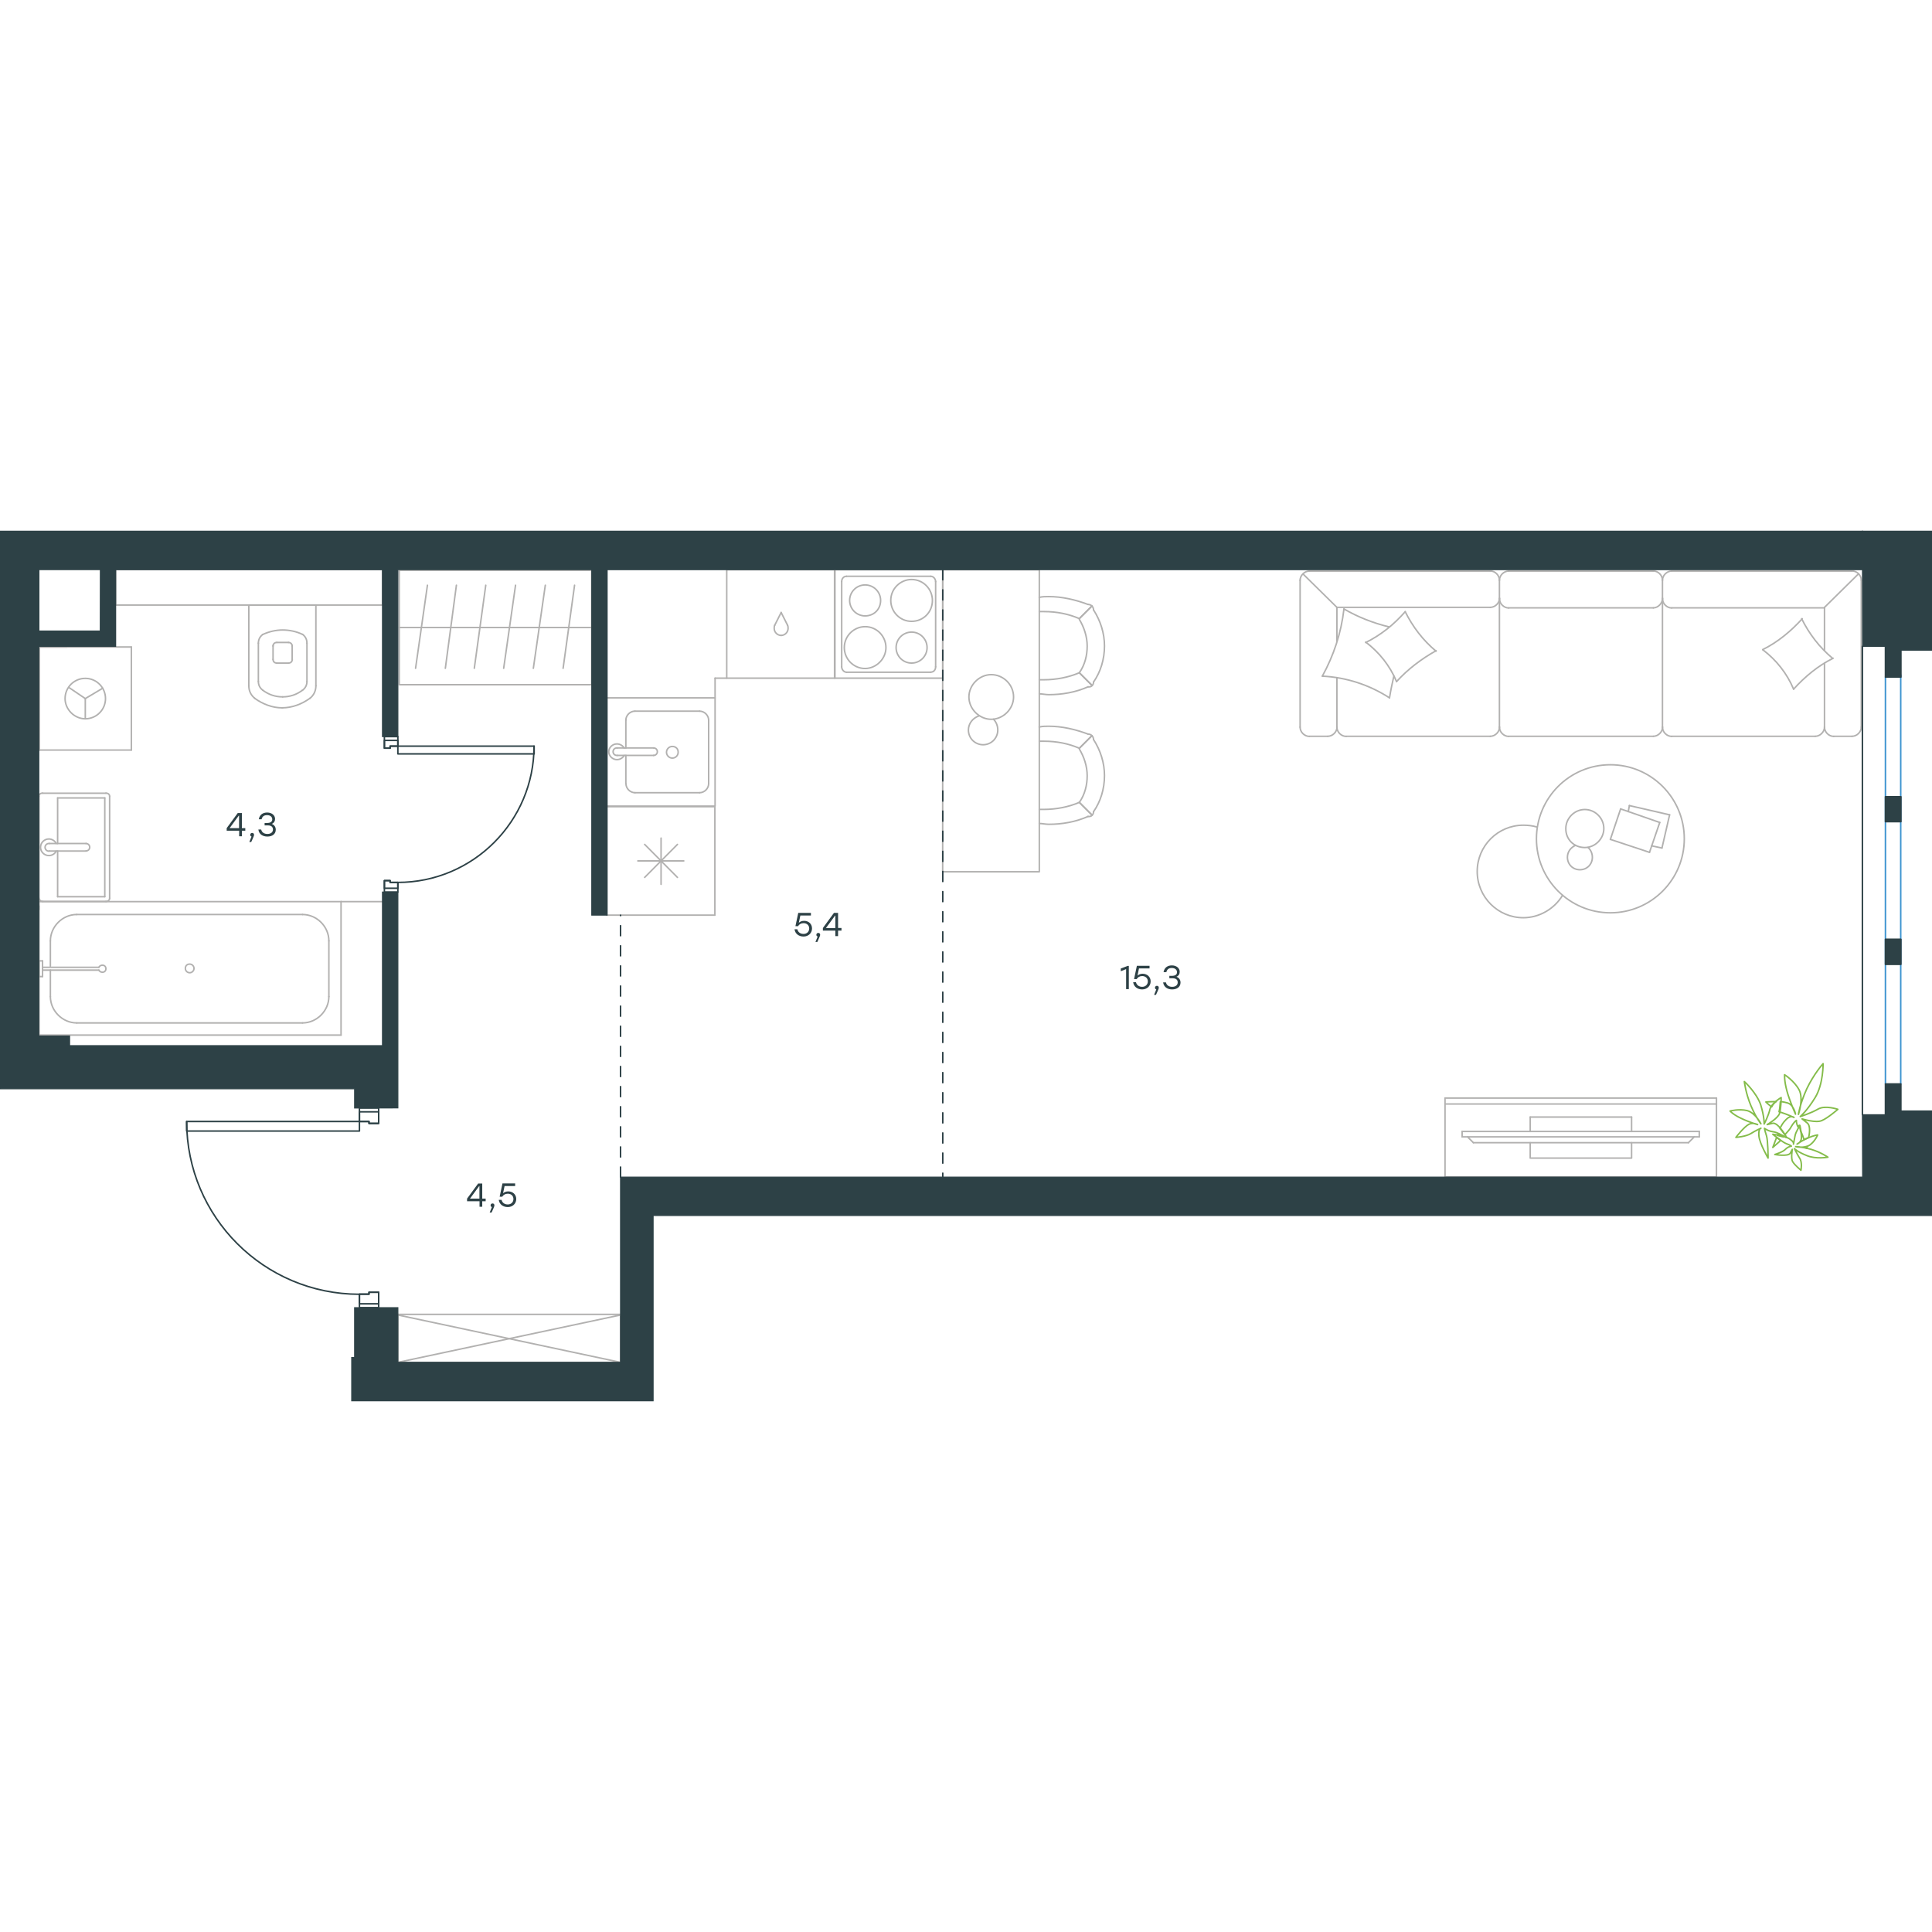 <?xml version="1.0" encoding="utf-8"?>
<!-- Generator: Adobe Illustrator 26.5.0, SVG Export Plug-In . SVG Version: 6.00 Build 0)  -->
<svg version="1.1" id="Слой_1" xmlns="http://www.w3.org/2000/svg" xmlns:xlink="http://www.w3.org/1999/xlink" x="0px" y="0px"
	 viewBox="0 0 1921 865.6" style="enable-background:new 0 0 1921 865.6;" xml:space="preserve" width="200" height="200">
<style type="text/css">
	.st0{fill:none;stroke:#B2B1B0;stroke-width:1.5;stroke-linecap:round;stroke-linejoin:round;stroke-miterlimit:22.926;}
	.st1{fill:none;stroke:#3C93D0;stroke-width:1.5;stroke-linecap:round;stroke-linejoin:round;stroke-miterlimit:22.926;}
	.st2{fill:none;stroke:#2D4146;stroke-width:1.5;stroke-linecap:round;stroke-linejoin:round;stroke-miterlimit:22.926;}
	
		.st3{fill:none;stroke:#2D4146;stroke-width:1.5;stroke-linecap:round;stroke-linejoin:round;stroke-miterlimit:22.926;stroke-dasharray:10,0,0,0,0;}
	.st4{fill:none;stroke:#2D4146;stroke-width:1.5;stroke-linecap:round;stroke-linejoin:round;stroke-miterlimit:10;}
	.st5{fill:#2D4146;}
	.st6{fill:#2D4146;stroke:#2D4146;stroke-miterlimit:10;}
	.st7{fill:none;stroke:#84BC4A;stroke-width:1.5;stroke-linecap:round;stroke-linejoin:round;stroke-miterlimit:22.926;}
</style>
<g>
	<line class="st0" x1="1660.1" y1="282.5" x2="1652.5" y2="315.5"/>
	<line class="st0" x1="1652.5" y1="315.5" x2="1642.2" y2="313.3"/>
	<line class="st0" x1="1619" y1="279.3" x2="1620.1" y2="273.3"/>
	<line class="st0" x1="1620.1" y1="273.3" x2="1660.1" y2="282.5"/>
	<line class="st0" x1="1650.3" y1="290.1" x2="1640.1" y2="319.8"/>
	<line class="st0" x1="1640.1" y1="319.8" x2="1601.2" y2="306.9"/>
	<line class="st0" x1="1601.2" y1="306.9" x2="1611.4" y2="276.6"/>
	<line class="st0" x1="1611.4" y1="276.6" x2="1650.3" y2="290.1"/>
	<ellipse class="st0" cx="1601.2" cy="306.3" rx="73.5" ry="73.6"/>
	<path class="st0" d="M1575.8,315c10.3,0,18.9-8.7,18.9-18.9c0-10.3-8.6-18.9-18.9-18.9s-18.9,8.7-18.9,18.9
		C1556.8,306.9,1564.9,315,1575.8,315z"/>
	<path class="st0" d="M1579,315c2.7,2.2,4.3,6,4.3,9.7c0,7-5.4,12.4-12.4,12.4s-12.4-5.4-12.4-12.4c0-5.4,3.2-9.7,8.1-11.9"/>
	<path class="st0" d="M1553.6,362.6c-8.1,13.5-23.2,22.2-38.9,22.2c-25.4,0-45.9-20.6-45.9-46s20.5-46,45.9-46c4.5,0,9,0.5,13.5,1.8
		"/>
</g>
<g>
	<g>
		<line class="st0" x1="1706.7" y1="570" x2="1436.8" y2="570"/>
		<polyline class="st0" points="1436.8,564.1 1436.8,642.6 1706.7,642.6 1706.7,564.1 		"/>
		<line class="st0" x1="1706.7" y1="564.1" x2="1436.8" y2="564.1"/>
	</g>
	<g>
		<polyline class="st0" points="1521.5,608.5 1521.5,623.8 1622.3,623.8 1622.3,608.5 		"/>
		<line class="st0" x1="1622.3" y1="597.3" x2="1622.3" y2="583"/>
		<line class="st0" x1="1622.3" y1="583" x2="1521.5" y2="583"/>
		<line class="st0" x1="1521.5" y1="583" x2="1521.5" y2="597.3"/>
		<line class="st0" x1="1689.6" y1="597.3" x2="1689.6" y2="602.7"/>
		<line class="st0" x1="1465" y1="608.5" x2="1459.2" y2="602.7"/>
		<line class="st0" x1="1684.6" y1="602.7" x2="1678.8" y2="608.5"/>
		<line class="st0" x1="1453.8" y1="602.7" x2="1689.6" y2="602.7"/>
		<line class="st0" x1="1689.6" y1="597.3" x2="1453.8" y2="597.3"/>
		<line class="st0" x1="1453.8" y1="597.3" x2="1453.8" y2="602.7"/>
		<line class="st0" x1="1678.8" y1="608.5" x2="1465" y2="608.5"/>
	</g>
</g>
<g>
	<line class="st0" x1="1292.7" y1="49.2" x2="1292.7" y2="195.3"/>
	<line class="st0" x1="1500.1" y1="204.4" x2="1643.9" y2="204.4"/>
	<line class="st0" x1="1662.2" y1="204.4" x2="1804.9" y2="204.4"/>
	<line class="st0" x1="1841.5" y1="40.1" x2="1662.2" y2="40.1"/>
	<line class="st0" x1="1301.9" y1="204.4" x2="1320.2" y2="204.4"/>
	<line class="st0" x1="1329.3" y1="195.3" x2="1329.3" y2="146.1"/>
	<line class="st0" x1="1329.3" y1="76.2" x2="1481.8" y2="76.2"/>
	<line class="st0" x1="1814.1" y1="76.2" x2="1814.1" y2="118.8"/>
	<line class="st0" x1="1823.2" y1="204.4" x2="1841.5" y2="204.4"/>
	<line class="st0" x1="1850.7" y1="195.3" x2="1850.7" y2="49.2"/>
	<line class="st0" x1="1295.8" y1="43.2" x2="1329.3" y2="76.2"/>
	<line class="st0" x1="1814.1" y1="76.2" x2="1848" y2="42.8"/>
	<line class="st0" x1="1490.9" y1="67.6" x2="1490.9" y2="49.2"/>
	<line class="st0" x1="1653" y1="195.3" x2="1653" y2="67.6"/>
	<line class="st0" x1="1490.9" y1="195.3" x2="1490.9" y2="67.6"/>
	<line class="st0" x1="1653" y1="67.6" x2="1653" y2="49.2"/>
	<line class="st0" x1="1338.5" y1="204.4" x2="1481.8" y2="204.4"/>
	<line class="st0" x1="1481.8" y1="40.1" x2="1301.9" y2="40.1"/>
	<line class="st0" x1="1500.1" y1="76.7" x2="1643.9" y2="76.7"/>
	<line class="st0" x1="1643.9" y1="40.1" x2="1500.1" y2="40.1"/>
	<line class="st0" x1="1662.2" y1="76.7" x2="1814.1" y2="76.7"/>
	<line class="st0" x1="1814.1" y1="131.7" x2="1814.1" y2="195.3"/>
	<line class="st0" x1="1329.3" y1="109.7" x2="1329.3" y2="76.2"/>
	<path class="st0" d="M1301.9,40.1c-4.8,0-9.2,4.3-9.2,9.2"/>
	<path class="st0" d="M1850.7,49.2c0-4.9-4.3-9.2-9.2-9.2"/>
	<path class="st0" d="M1804.9,204.4c4.8,0,9.2-4.3,9.2-9.2"/>
	<path class="st0" d="M1292.7,195.3c0,4.9,4.3,9.2,9.2,9.2"/>
	<path class="st0" d="M1320.2,204.4c4.8,0,9.2-4.3,9.2-9.2"/>
	<path class="st0" d="M1329.3,195.3c0,4.9,4.3,9.2,9.2,9.2"/>
	<path class="st0" d="M1643.9,204.4c4.8,0,9.2-4.3,9.2-9.2"/>
	<path class="st0" d="M1490.9,195.3c0,4.9,4.3,9.2,9.2,9.2"/>
	<path class="st0" d="M1481.8,204.4c4.8,0,9.2-4.3,9.2-9.2"/>
	<path class="st0" d="M1814.1,195.3c0,4.9,4.3,9.2,9.2,9.2"/>
	<path class="st0" d="M1841.5,204.4c4.8,0,9.2-4.3,9.2-9.2"/>
	<path class="st0" d="M1481.8,76.2c4.8,0,9.2-4.3,9.2-9.2"/>
	<path class="st0" d="M1490.9,49.2c0-4.9-4.3-9.2-9.2-9.2"/>
	<path class="st0" d="M1490.9,67.6c0,4.8,4.3,9.2,9.2,9.2"/>
	<path class="st0" d="M1500.1,40.1c-4.8,0-9.2,4.3-9.2,9.2"/>
	<path class="st0" d="M1643.9,76.7c4.8,0,9.2-4.6,9.2-9.7"/>
	<path class="st0" d="M1653,49.2c0-4.9-4.3-9.2-9.2-9.2"/>
	<path class="st0" d="M1653,67.6c0,4.8,4.3,9.2,9.2,9.2"/>
	<path class="st0" d="M1662.2,40.1c-4.8,0-9.2,4.3-9.2,9.2"/>
	<path class="st0" d="M1822.7,126.8c-15.1,7.5-28,18.3-39.3,30.7"/>
	<path class="st0" d="M1783.4,157.6c-6.5-15.6-17.2-29.1-30.7-39.3"/>
	<path class="st0" d="M1752.7,118.2c15.1-7.5,28-18.3,39.3-30.7"/>
	<path class="st0" d="M1791.4,87.5c7.5,15.1,17.8,28.6,30.7,39.3"/>
	<path class="st0" d="M1427.9,119.3c-14.5,8.1-28,18.3-39.3,30.7"/>
	<path class="st0" d="M1388.6,150c-6.5-15.6-17.2-29.1-30.7-39.3"/>
	<path class="st0" d="M1357.9,111.2c15.1-7.5,28-17.8,39.3-30.7"/>
	<path class="st0" d="M1397.2,80.5c7.5,15.1,17.8,28.6,30.7,39.3"/>
	<path class="st0" d="M1385.9,144.6c-1.6,7-3.2,14.6-4.3,21.6"/>
	<path class="st0" d="M1381.6,166.2c-19.9-12.9-43.1-20.5-66.8-21.6"/>
	<path class="st0" d="M1314.8,144.6c11.3-20.5,18.8-43.1,21.5-66.8"/>
	<path class="st0" d="M1336.3,77.8c14,8.1,29.1,14,44.7,17.8"/>
	<path class="st0" d="M1653,195.3c0,4.9,4.3,9.2,9.2,9.2"/>
</g>
<g>
	<line class="st0" x1="710.8" y1="274.4" x2="710.8" y2="382.2"/>
	<line class="st0" x1="657.3" y1="305.6" x2="657.3" y2="351.6"/>
	<line class="st0" x1="641" y1="344.7" x2="673.6" y2="311.9"/>
	<line class="st0" x1="641" y1="311.9" x2="673.6" y2="344.7"/>
	<line class="st0" x1="634.2" y1="328.3" x2="679.9" y2="328.3"/>
	<line class="st0" x1="710.8" y1="382.2" x2="603.2" y2="382.2"/>
	<line class="st0" x1="603.2" y1="274.4" x2="603.2" y2="382.2"/>
	<line class="st0" x1="710.8" y1="274.4" x2="603.2" y2="274.4"/>
</g>
<g>
	<rect x="603.2" y="166.2" class="st0" width="107.8" height="107.6"/>
	<line class="st0" x1="649.9" y1="216" x2="613.8" y2="216"/>
	<line class="st0" x1="622.3" y1="223.4" x2="622.3" y2="251.6"/>
	<line class="st0" x1="704.6" y1="251.6" x2="704.6" y2="188.3"/>
	<line class="st0" x1="622.3" y1="188.3" x2="622.3" y2="216"/>
	<line class="st0" x1="695.6" y1="179.4" x2="631.4" y2="179.4"/>
	<line class="st0" x1="613.8" y1="223.4" x2="649.9" y2="223.4"/>
	<line class="st0" x1="631.4" y1="260.5" x2="695.6" y2="260.5"/>
	<path class="st0" d="M649.9,216L649.9,216c2.1,0,3.7,1.6,3.7,3.7c0,2.1-1.6,3.7-3.7,3.7"/>
	<path class="st0" d="M631.4,260.5c-4.8,0-9-4.2-9-8.9"/>
	<path class="st0" d="M620.7,223.4c-1.6,2.6-4.2,4.2-7.4,4.2c-4.2,0-8-3.7-8-7.8c0-4.2,3.7-7.8,8-7.8c3.2,0,5.8,1.6,7.4,4.2"/>
	<path class="st0" d="M695.6,179.4c4.8,0,9,4.2,9,8.9"/>
	<path class="st0" d="M622.3,188.3c0-4.7,4.2-8.9,9-8.9"/>
	<path class="st0" d="M704.6,251.6c0,4.7-4.2,8.9-9,8.9"/>
	<path class="st0" d="M613.8,223.4h-0.5c-2.1,0-3.7-1.6-3.7-3.7c0-2.1,1.6-3.7,3.7-3.7h0.5"/>
	<path class="st0" d="M668.5,214.5c-3.2,0-5.8,2.6-5.8,5.8c0,3.1,2.7,5.8,5.8,5.8c3.2,0,5.8-2.6,5.8-5.8
		C674.4,216.6,671.7,214.5,668.5,214.5z"/>
</g>
<g>
	<path class="st0" d="M875.6,69.3c0-8.5-6.9-15.4-15.4-15.4s-15.4,6.9-15.4,15.4s6.9,15.4,15.4,15.4
		C868.8,84.7,875.6,78.3,875.6,69.3z"/>
	<path class="st0" d="M880.9,116.2c0-11.2-9-20.8-20.7-20.8c-11.1,0-20.7,9.1-20.7,20.8c0,11.2,9,20.8,20.7,20.8
		C871.4,136.9,880.9,127.3,880.9,116.2z"/>
	<path class="st0" d="M921.8,116.2c0-8.5-6.9-15.4-15.4-15.4s-15.4,6.9-15.4,15.4s6.9,15.4,15.4,15.4
		C914.9,131.6,921.8,124.7,921.8,116.2z"/>
	<path class="st0" d="M927.1,69.3c0-11.2-9-20.8-20.7-20.8c-11.1,0-20.7,9.1-20.7,20.8c0,11.2,9,20.8,20.7,20.8S927.1,81,927.1,69.3
		z"/>
	<line class="st0" x1="836.9" y1="135.3" x2="836.9" y2="50.6"/>
	<line class="st0" x1="925.5" y1="140.7" x2="841.7" y2="140.7"/>
	<line class="st0" x1="930.3" y1="50.6" x2="930.3" y2="135.3"/>
	<line class="st0" x1="841.7" y1="45.3" x2="925.5" y2="45.3"/>
	<path class="st0" d="M930.3,135.3L930.3,135.3c0,3.2-2.1,5.3-4.8,5.3"/>
	<path class="st0" d="M836.9,50.6L836.9,50.6c0-3.2,2.1-5.3,4.8-5.3"/>
	<path class="st0" d="M841.7,140.7L841.7,140.7c-2.6,0-4.8-2.7-4.8-5.3"/>
	<path class="st0" d="M925.5,45.3L925.5,45.3c2.6,0,4.8,2.7,4.8,5.3"/>
	<rect x="829.8" y="38.8" class="st0" width="107.6" height="107.8"/>
</g>
<g>
	<rect x="722.6" y="38.8" class="st0" width="107.6" height="107.8"/>
	<line class="st0" x1="776.7" y1="81.3" x2="770.3" y2="94"/>
	<line class="st0" x1="783.1" y1="94" x2="776.7" y2="81.3"/>
	<path class="st0" d="M783.1,94c0.5,1.1,0.5,2.1,0.5,3.2c0,3.7-3.2,6.9-6.9,6.9"/>
	<path class="st0" d="M770.3,94c-0.5,1.1-0.5,2.1-0.5,3.2c0,3.7,3.2,6.9,6.9,6.9"/>
</g>
<line class="st0" x1="711" y1="166.2" x2="711" y2="146.6"/>
<line class="st0" x1="722.6" y1="146.6" x2="711" y2="146.6"/>
<g>
	<rect x="937.3" y="38.8" class="st0" width="96.1" height="300.3"/>
	<path class="st0" d="M1073.2,141.2c5.5-7.8,7.8-17.2,7.8-26.5c0-9.4-3.1-18.7-7.8-26.5"/>
	<path class="st0" d="M1033.4,162.2c3.1,0,6.2,0.8,9.4,0.8c13.3,0,26.6-2.3,39.1-7.8"/>
	<path class="st0" d="M1081.8,73.3c-12.5-4.7-25.8-7.8-39.1-7.8c-3.1,0-6.2,0-9.4,0.8"/>
	<path class="st0" d="M1033.4,148.2c1.6,0,3.1,0,4.7,0c11.7,0,24.2-2.3,35.1-7"/>
	<path class="st0" d="M1073.2,87.4c-10.9-4.7-22.6-7-35.1-7c-1.6,0-3.1,0-4.7,0"/>
	<path class="st0" d="M1087.3,150.5c7-10.1,10.9-22.6,10.9-35.9c0-12.5-3.9-25-10.9-35.9"/>
	<line class="st0" x1="1073.2" y1="141.2" x2="1085.7" y2="153.7"/>
	<line class="st0" x1="1073.2" y1="87.4" x2="1085.7" y2="74.9"/>
	<line class="st0" x1="1073.2" y1="141.2" x2="1085.7" y2="153.7"/>
	<line class="st0" x1="1073.2" y1="87.4" x2="1085.7" y2="74.9"/>
	<path class="st0" d="M1087.3,78.8c0-3.1-2.3-5.5-5.5-5.5"/>
	<path class="st0" d="M1081.8,155.2c3.1,0.6,5.5-1.6,5.5-4.7"/>
	<path class="st0" d="M1073.2,270.1c5.5-7.8,7.8-17.2,7.8-26.5c0-9.4-3.1-18.7-7.8-26.5"/>
	<path class="st0" d="M1033.4,291.1c3.1,0,6.2,0.8,9.4,0.8c13.3,0,26.6-2.3,39.1-7.8"/>
	<path class="st0" d="M1081.8,202.2c-12.5-4.7-25.8-7.8-39.1-7.8c-3.1,0-6.2,0-9.4,0.8"/>
	<path class="st0" d="M1033.4,277.1c1.6,0,3.1,0,4.7,0c11.7,0,24.2-2.3,35.1-7"/>
	<path class="st0" d="M1073.2,216.3c-10.9-4.7-22.6-7-35.1-7c-1.6,0-3.1,0-4.7,0"/>
	<path class="st0" d="M1087.3,279.4c7-10.1,10.9-22.6,10.9-35.9c0-12.5-3.9-25-10.9-35.9"/>
	<line class="st0" x1="1073.2" y1="270.1" x2="1085.7" y2="282.6"/>
	<line class="st0" x1="1073.2" y1="216.3" x2="1085.7" y2="203.8"/>
	<line class="st0" x1="1073.2" y1="270.1" x2="1085.7" y2="282.6"/>
	<line class="st0" x1="1073.2" y1="216.3" x2="1085.7" y2="203.8"/>
	<path class="st0" d="M1087.3,207.7c0-3.1-2.3-5.5-5.5-5.5"/>
	<path class="st0" d="M1081.8,284.1c3.1,0.6,5.5-1.6,5.5-4.7"/>
	<path class="st0" d="M985.6,143.1c-11.9,0-22.2,10.3-22.2,22.2s10.3,22.2,22.2,22.2s22.2-10.3,22.2-22.2
		C1007.8,152.9,997.5,143.1,985.6,143.1z"/>
	<path class="st0" d="M987.8,187.4c2.7,2.7,4.3,6.5,4.3,10.8c0,8.1-6.5,14.6-14.6,14.6s-14.6-6.5-14.6-14.6c0-6.5,4.3-11.9,10.3-14"
		/>
</g>
<g>
	<rect x="397" y="39.3" class="st0" width="191.3" height="113.8"/>
	<line class="st0" x1="397" y1="96.2" x2="588.3" y2="96.2"/>
	<line class="st0" x1="559.9" y1="136.8" x2="571.3" y2="54.2"/>
	<line class="st0" x1="530.3" y1="136.8" x2="542.2" y2="54.2"/>
	<line class="st0" x1="500.8" y1="136.8" x2="512.6" y2="54.2"/>
	<line class="st0" x1="471.6" y1="136.8" x2="483" y2="54.2"/>
	<line class="st0" x1="442.8" y1="136.8" x2="453.8" y2="54.2"/>
	<line class="st0" x1="413.2" y1="136.8" x2="425" y2="54.2"/>
</g>
<g>
	<line class="st0" x1="314.7" y1="73.9" x2="247.4" y2="73.9"/>
	<g>
		<line class="st0" x1="314.1" y1="154.2" x2="314.1" y2="73.9"/>
		<line class="st0" x1="256.9" y1="111.8" x2="256.9" y2="149.8"/>
		<line class="st0" x1="305.2" y1="149.8" x2="305.2" y2="111.8"/>
		<line class="st0" x1="271.5" y1="114" x2="271.5" y2="127.9"/>
		<line class="st0" x1="290.5" y1="127.9" x2="290.5" y2="114"/>
		<line class="st0" x1="286.9" y1="111.1" x2="275.2" y2="111.1"/>
		<line class="st0" x1="247.4" y1="73.9" x2="247.4" y2="154.2"/>
		<line class="st0" x1="275.2" y1="131.6" x2="286.9" y2="131.6"/>
		<path class="st0" d="M253.2,166.6c8,5.8,17.6,9.5,27.1,9.5c0,0,0,0,0.7,0"/>
		<path class="st0" d="M275.2,111.1c-2.2,0-3.7,1.5-3.7,3.7"/>
		<path class="st0" d="M261.3,103.1c-2.9,2.2-4.4,5.1-4.4,8.8"/>
		<path class="st0" d="M271.5,127.9c0,2.2,1.5,3.7,3.7,3.7"/>
		<path class="st0" d="M261.3,158.6c5.9,4.4,12.4,6.6,19.7,6.6"/>
		<path class="st0" d="M286.9,131.6c2.2,0,3.7-1.5,3.7-3.7"/>
		<path class="st0" d="M290.5,114.8c0-2.2-1.5-3.7-3.7-3.7"/>
		<path class="st0" d="M305.2,111.8c0-3.7-1.5-6.6-4.4-8.8"/>
		<path class="st0" d="M300.8,103.1c-5.9-2.9-13.2-4.4-19.7-4.4c-6.6,0-13.2,1.5-19.7,4.4"/>
		<path class="st0" d="M300.8,158.6c2.9-2.2,4.4-5.1,4.4-8.8"/>
		<path class="st0" d="M280.4,176.1L280.4,176.1c10.2,0,19.7-3.7,27.8-9.5"/>
		<path class="st0" d="M247.4,154.2c0,5.1,2.2,9.5,5.9,12.4"/>
		<path class="st0" d="M308.2,166.6c3.7-2.9,5.9-7.3,5.9-12.4"/>
		<path class="st0" d="M281,165.2L281,165.2c7.3,0,13.9-2.2,19.7-6.6"/>
		<path class="st0" d="M256.9,149.8c0,3.7,1.5,6.6,4.4,8.8"/>
	</g>
	<rect x="115" y="38.6" class="st0" width="265.3" height="35.3"/>
</g>
<g>
	<line class="st0" x1="104.2" y1="363.9" x2="57.3" y2="363.9"/>
	<line class="st0" x1="57.3" y1="363.9" x2="57.3" y2="318.5"/>
	<line class="st0" x1="57.3" y1="311" x2="57.3" y2="265.7"/>
	<line class="st0" x1="104.2" y1="265.7" x2="104.2" y2="363.9"/>
	<line class="st0" x1="57.3" y1="265.7" x2="104.2" y2="265.7"/>
	<line class="st0" x1="38.8" y1="264.1" x2="38.8" y2="365.4"/>
	<line class="st0" x1="105.3" y1="261" x2="42.4" y2="261"/>
	<line class="st0" x1="109" y1="365.4" x2="109" y2="264.1"/>
	<line class="st0" x1="42.4" y1="368.6" x2="105.3" y2="368.6"/>
	<path class="st0" d="M105.3,368.6c2.2,0,3.7-1.3,3.7-3.2"/>
	<path class="st0" d="M109,264.1c0-1.9-1.5-3.2-3.7-3.2"/>
	<path class="st0" d="M42.4,260.9c-2.2,0-3.7,1.3-3.7,3.2"/>
	<path class="st0" d="M38.8,365.4c0,1.3,1.5,3.2,3.7,3.2"/>
	<line class="st0" x1="85.5" y1="311" x2="49.1" y2="311"/>
	<line class="st0" x1="49.1" y1="318.5" x2="85.5" y2="318.5"/>
	<path class="st0" d="M85.5,311L85.5,311c2.1,0,3.7,1.7,3.7,3.7c0,2.1-1.7,3.7-3.7,3.7l0,0"/>
	<path class="st0" d="M55.9,318.5c-1.4,2.8-4.2,4.5-7.3,4.5c-4.6,0-8.3-3.7-8.3-8.2c0-4.6,3.7-8.3,8.3-8.3c3.1,0,5.9,1.8,7.3,4.5"/>
	<path class="st0" d="M49.1,318.5c-0.2,0-0.4,0.1-0.5,0.1c-2.1,0-3.8-1.7-3.8-3.8c0-2.1,1.7-3.8,3.8-3.8c0.2,0,0.4,0,0.5,0"/>
</g>
<g>
	<line class="st0" x1="50.1" y1="433" x2="50.1" y2="407.8"/>
	<line class="st0" x1="50.1" y1="463.2" x2="50.1" y2="436.9"/>
	<line class="st0" x1="76.3" y1="381.6" x2="300.8" y2="381.6"/>
	<line class="st0" x1="327" y1="407.8" x2="327" y2="463.2"/>
	<line class="st0" x1="339.1" y1="501.5" x2="38.8" y2="501.5"/>
	<line class="st0" x1="339.1" y1="368.8" x2="339.1" y2="501.5"/>
	<line class="st0" x1="300.8" y1="489.4" x2="76.3" y2="489.4"/>
	<line class="st0" x1="38.8" y1="368.8" x2="339.1" y2="368.8"/>
	<line class="st0" x1="38.8" y1="501.5" x2="38.8" y2="368.8"/>
	<path class="st0" d="M327,407.8c0-14.2-12-26.2-26.2-26.2"/>
	<path class="st0" d="M50.1,463.2c0,14.2,12,26.2,26.2,26.2"/>
	<path class="st0" d="M300.8,489.4c14.2,0,26.2-12.1,26.2-26.2"/>
	<path class="st0" d="M76.3,381.6c-14.2,0-26.2,12.1-26.2,26.2"/>
	<line class="st0" x1="38.8" y1="376.6" x2="38.8" y2="373.1"/>
	<line class="st0" x1="42.3" y1="434.1" x2="98.3" y2="434.1"/>
	<line class="st0" x1="98.3" y1="436.9" x2="42.3" y2="436.9"/>
	<line class="st0" x1="38.8" y1="443.3" x2="38.8" y2="427.7"/>
	<line class="st0" x1="38.8" y1="427.7" x2="42.3" y2="427.7"/>
	<line class="st0" x1="42.3" y1="427.7" x2="42.3" y2="443.3"/>
	<line class="st0" x1="42.3" y1="443.3" x2="38.8" y2="443.3"/>
	<path class="st0" d="M98.3,436.9c0.7,1.4,2.1,2.1,3.5,2.1c2.1,0,3.5-1.4,3.5-3.5s-1.4-3.5-3.5-3.5c-1.4,0-2.8,0.7-3.5,2.1"/>
	<path class="st0" d="M184.3,435.2c0,2.3,1.9,4.3,4.3,4.3s4.3-2,4.3-4.3s-1.9-4.3-4.3-4.3C185.8,430.9,184.3,432.8,184.3,435.2z"/>
</g>
<g>
	<line class="st0" x1="39.1" y1="218.1" x2="130.6" y2="218.1"/>
	<g>
		<line class="st0" x1="130.6" y1="115.6" x2="130.6" y2="218.1"/>
		<line class="st0" x1="66.6" y1="115.6" x2="39.1" y2="115.6"/>
		<line class="st0" x1="130.6" y1="115.6" x2="39.1" y2="115.6"/>
		<line class="st0" x1="84.8" y1="166.9" x2="68.4" y2="155.8"/>
		<line class="st0" x1="84.8" y1="166.9" x2="84.8" y2="187"/>
		<line class="st0" x1="84.8" y1="166.9" x2="102.1" y2="156.6"/>
		<path class="st0" d="M84.8,187c11.1,0,20.1-9,20.1-20.1s-9-20.1-20.1-20.1s-20.1,9-20.1,20.1C64.7,177.5,73.8,187,84.8,187z"/>
		<line class="st0" x1="39.1" y1="115.6" x2="39.1" y2="218.2"/>
	</g>
</g>
<line class="st0" x1="339.1" y1="368.8" x2="382.2" y2="368.8"/>
<g>
	<rect x="395.6" y="779.2" class="st0" width="221.4" height="47.7"/>
	<line class="st0" x1="395.6" y1="826.9" x2="617" y2="779.8"/>
	<line class="st0" x1="395.6" y1="779.8" x2="617" y2="826.9"/>
</g>
<line class="st1" x1="1874.7" y1="145.5" x2="1874.7" y2="550.1"/>
<line class="st1" x1="1889.9" y1="143.4" x2="1889.9" y2="550.1"/>
<rect x="1874.7" y="115" class="st2" width="15.3" height="30.5"/>
<rect x="1874.7" y="264.5" class="st2" width="15.3" height="24.8"/>
<rect x="1874.7" y="550.1" class="st2" width="15.3" height="30.5"/>
<rect x="1874.7" y="406.3" class="st2" width="15.3" height="24.8"/>
<line class="st2" x1="1851.8" y1="580.6" x2="1851.8" y2="115"/>
<line class="st3" x1="937.4" y1="38.8" x2="937.4" y2="642.6"/>
<line class="st3" x1="617" y1="642.7" x2="617" y2="382.3"/>
<rect x="185.6" y="587.4" class="st4" width="171.8" height="9.5"/>
<polygon class="st4" points="376.5,577.8 357.4,577.8 357.4,587.4 366.9,587.4 366.9,589.3 376.5,589.3 "/>
<polygon class="st4" points="357.4,768.7 376.5,768.7 376.5,757.2 366.9,757.2 366.9,759.1 357.4,759.1 "/>
<path class="st4" d="M185.6,587.4c0,94.9,76.9,171.8,171.8,171.8"/>
<polygon class="st4" points="376.5,574 357.4,574 357.4,587.4 366.9,587.4 366.9,589.3 376.5,589.3 "/>
<polygon class="st4" points="376.5,772.5 376.5,757.2 366.9,757.2 366.9,759.1 357.4,759.1 357.4,772.5 "/>
<rect x="395.6" y="214.2" class="st4" width="135.5" height="7.7"/>
<polygon class="st4" points="395.6,208.5 395.6,214.2 387.9,214.2 387.9,216.2 382.2,216.2 382.2,208.5 "/>
<polygon class="st4" points="382.2,355.5 382.2,347.9 387.9,347.9 387.9,349.7 395.6,349.7 395.6,355.5 "/>
<path class="st4" d="M395.5,349.7c74.8,0,135.5-60.7,135.5-135.5"/>
<polygon class="st4" points="395.6,204.7 395.6,214.2 387.9,214.2 387.9,216.2 382.2,216.2 382.2,204.7 "/>
<polygon class="st4" points="382.2,347.9 387.9,347.9 387.9,349.7 395.6,349.7 395.6,359.3 382.2,359.3 "/>
<g>
	<path class="st5" d="M482.9,666.7h-3.4v5.5h-2.7v-5.5h-12.4v-2.6l11-15h4.1v15h3.4V666.7z M476.7,664.1v-12.4h-0.3l-9.1,12.4H476.7
		z"/>
	<path class="st5" d="M488.8,677.9h-1.9l2.2-5.4c-0.8-0.2-1.3-0.9-1.3-1.7c0-1.1,0.8-1.9,1.9-1.9c0.8,0,1.9,0.4,1.9,1.9
		C491.6,671.3,491.5,672.1,488.8,677.9z"/>
	<path class="st5" d="M513.3,664.5c0,4.7-3.7,8-8.4,8c-4.4,0-8.3-2.4-9-7.2h2.8c0.7,3,3.1,4.6,6.2,4.6c3.3,0,5.6-2.3,5.6-5.4
		c0-3.2-2.4-5.3-5.6-5.3c-2.6,0-4.4,1.2-5.5,3h-2.6l2.8-13.2h12.6v2.6h-10.5l-1.5,7.2c1.3-1.2,3-1.9,5.3-1.9
		C509.8,657,513.3,659.9,513.3,664.5z"/>
</g>
<g>
	<path class="st5" d="M243.9,298.3h-3.4v5.5h-2.7v-5.5h-12.4v-2.6l11-15h4.1v15h3.4L243.9,298.3L243.9,298.3z M237.7,295.7v-12.4
		h-0.3l-9.1,12.4H237.7z"/>
	<path class="st5" d="M249.8,309.5h-1.9l2.2-5.4c-0.8-0.2-1.3-0.9-1.3-1.7c0-1.1,0.8-1.9,1.9-1.9c0.8,0,1.9,0.4,1.9,1.9
		C252.6,302.9,252.5,303.7,249.8,309.5z"/>
	<path class="st5" d="M274.2,297.3c0,4.2-3.4,6.8-8.3,6.8c-4.5,0-8.4-2.2-9-7h2.8c0.7,3.1,3.2,4.4,6.2,4.4c3.4,0,5.5-1.7,5.5-4.4
		c0-2.3-1.4-4.1-5.1-4.1h-3.2v-2.4h2.4c3.5,0,5.2-1.3,5.2-3.6c0-2.6-2.1-4.2-5.1-4.2c-2.8,0-4.7,1-5.5,4.1h-2.8
		c0.9-4.7,4.2-6.7,8.4-6.7c4.4,0,7.8,2.6,7.8,6.4c0,2.2-1.2,4.1-3.3,4.9C272.7,292.5,274.2,294.5,274.2,297.3z"/>
</g>
<rect x="1874.7" y="115" class="st6" width="15.3" height="30.5"/>
<rect x="1874.7" y="264.5" class="st6" width="15.3" height="24.8"/>
<rect x="1874.7" y="406.3" class="st6" width="15.3" height="24.8"/>
<polygon class="st6" points="1851.8,0.5 1852,115 1889.9,115 1889.9,118.8 1920.5,118.8 1920.5,0.5 "/>
<path class="st6" d="M603.6,0.5h-15.3H115H99.7h-61H0.5V281v19.1v202.3v52.5h352.1V574h4.8l38.2-0.1v-23.8V512V359.3h-15.3V512H69.2
	v-9.6H46.5h-7.9V115h61.1H115V38.7h265.3v166H394h1.6v-166h192.8v343.5h15.3V38.7h1248.2V0.5H603.6z M99.7,99.7h-61v-61h61.1
	L99.7,99.7L99.7,99.7z"/>
<g>
	<path class="st7" d="M1790,582.5c0,0,6.5-5.3,14.9-19c8.2-13.6,7.8-33.6,7.8-33.6s-9.1,10-16.3,25.2c-6.9,15.4-8.2,25.2-8.2,25.2
		s5.3-15.4,0.7-24.3c-4.9-9.1-14.5-15.1-14.5-15.1s-0.4,6.2,2.4,16.3c2.7,10,8.5,22.9,8.5,22.9s-1.6-9.1-7.8-11.1
		c-1.6-0.4-4.5-1.3-7.3-1.3c-0.4,2.9-0.4,6.9-1.3,10c0.4,0.4,1.3,0.4,1.3,0.4c6.5,2,13.6,5.3,13.6,5.3s-3.4-3.4-9.1,3.4
		c-1.6,1.6-3.4,4.5-4.9,7.3c1.6,2,3.8,4.9,4.9,6.5c2.7-2.9,5.3-5.8,6.2-7.8c3.4-5.8,5.3-6.5,5.3-6.5s-0.4,2.7,1.6,6.5
		c0.7-1.3,1.3-1.6,1.3-1.6s0.4,2.4,1.3,5.8c1.3,2.4,2.4,5.3,3.4,8.5c1.3-0.7,2.4-1.3,4.2-2l0.4-0.4c1.3-5.8,1.3-12-1.3-14.1
		l-5.3-4.2c0,0,14.1,4.5,19.8,1.6c5.8-2.4,15.8-11.1,15.8-11.1s-12.3-4.2-19.4-0.4C1800.7,579.2,1790,582.5,1790,582.5z
		 M1766.1,567.6c-5.3,0-10.3,0.4-10.3,0.4s2.4,2.4,5.8,4.9C1762.7,570.5,1764.1,568.9,1766.1,567.6z M1768.1,599.6
		c-0.4,0.4-0.4,1.3-0.7,1.6c1.6,0.4,4.2,1.3,6.2,1.6l0.4-0.4C1772.6,601.7,1770.6,600.3,1768.1,599.6z M1766.5,603.2
		c-2,5.3-3.8,10-3.8,10s3.8-3.4,7.8-6.9C1769.4,605.2,1767.5,604.1,1766.5,603.2z M1795.7,612.8c0,0.4,0.4,1.3,0.4,1.3h0.4
		c0-0.4,0.4-0.7,0.4-1.6C1796.2,612.8,1796.2,612.8,1795.7,612.8z"/>
	<path class="st7" d="M1754.1,589.9c0,0,0.4-6.5-3.4-19c-4.2-12.3-16.3-23.2-16.3-23.2s1.3,11.4,6.5,23.9c5.3,12.5,10,18.1,10,18.1
		s-5.3-10.7-13.6-13.1c-8.2-2-17.1,0.4-17.1,0.4s3.4,3.8,11.1,7.3c7.8,3.8,16.3,6.2,16.3,6.2s-4.2-2.4-8.5-0.4
		c-4.9,2.4-13.1,13.1-13.1,13.1s10-0.7,14.9-3.8s10-5.3,10-5.3s-2.7,0.4-2,7.8c0.7,7.4,9.1,21.9,9.1,21.9s0-17.4-1.6-22.3
		s-2-7.3-2-7.3s3.4,2.7,8.5,3.4c4.2,0.4,9.1,3.8,12.3,5.3c0.4,0.4,1.3,0.4,1.3,0.4c-1.6-2.9-9.1-15.4-14.1-14.1l-5.3,1.3
		c0,0,10.7-6.2,12.3-11.1c1.6-4.9,1.6-15.8,1.6-15.8s-9.1,5.3-11.1,11.4C1758.3,582.1,1754.1,589.9,1754.1,589.9z"/>
	<path class="st7" d="M1784.2,614.4c0,0,3.4,3.4,12.3,6.9c9.1,3.8,21,1.6,21,1.6s-6.9-4.9-16.7-7.8c-10-2.7-15.4-2.7-15.4-2.7
		s8.5,2,14.1-1.6c5.3-3.8,7.8-10,7.8-10s-3.8,0.4-9.4,2.9c-5.8,2.4-11.1,6.2-11.1,6.2s3.4-1.3,4.2-4.9s-1.3-13.6-1.3-13.6
		s-4.2,6.2-4.9,10.3c-0.7,4.2-1.6,8.2-1.6,8.2s1.3-1.6-3.4-4.9c-4.5-3.4-17.1-4.9-17.1-4.9s10,8.2,13.6,9.4c3.8,1.3,4.9,2.4,4.9,2.4
		s-3.4,0.4-6.2,3.4c-2.7,2.7-10.3,4.9-10.3,4.9s13.1,2.4,15.4-1.3l2-3.8c0,0-1.6,9.1,0.4,12.3c2,3.4,8.2,8.5,8.2,8.5s1.6-7.8-1.3-12
		C1787,620.1,1784.2,614.4,1784.2,614.4z"/>
</g>
<polygon class="st6" points="1889.9,576.9 1889.9,550.1 1874.7,550.1 1874.7,580.6 1889.9,580.6 1889.9,580.7 1852,580.7 
	1851.8,580.7 1852,642.7 1222,642.7 977.5,642.7 807.8,642.7 617,642.7 617,709.5 617,826.9 395.6,826.9 395.6,772.5 393.9,772.5 
	357.4,772.5 352.6,772.5 352.6,822.1 349.7,822.1 349.7,865.1 357.4,865.1 393.9,865.1 395.6,865.1 401.3,865.1 416.5,865.1 
	649.4,865.1 649.4,680.9 807.8,680.9 884.1,680.9 903.2,680.9 1222,680.9 1920.5,680.9 1920.5,576.9 "/>
<g>
	<g>
		<path class="st5" d="M807.4,395.5c0,4.7-3.7,8-8.4,8c-4.4,0-8.3-2.4-9-7.2h2.8c0.7,3,3.1,4.6,6.2,4.6c3.3,0,5.6-2.3,5.6-5.4
			c0-3.2-2.4-5.3-5.6-5.3c-2.6,0-4.4,1.2-5.5,3h-2.6l2.8-13.2h12.6v2.6h-10.5l-1.5,7.2c1.3-1.2,3-1.9,5.3-1.9
			C803.9,387.9,807.4,390.8,807.4,395.5z"/>
		<path class="st5" d="M812.7,408.9h-1.9l2.2-5.4c-0.8-0.2-1.3-0.9-1.3-1.7c0-1.1,0.8-1.9,1.9-1.9c0.8,0,1.9,0.4,1.9,1.9
			C815.5,402.3,815.4,403,812.7,408.9z"/>
		<path class="st5" d="M836.7,397.6h-3.4v5.5h-2.7v-5.5h-12.4v-2.6l11-15h4.1v15h3.4V397.6z M830.6,395.1v-12.4h-0.3l-9.1,12.4
			L830.6,395.1z"/>
	</g>
	<g>
		<path class="st5" d="M1122.4,432.7v23.1h-2.7v-19.9l-5.3,2.1v-2.7l6.8-2.6H1122.4z"/>
		<path class="st5" d="M1144.1,448.1c0,4.7-3.7,8-8.4,8c-4.4,0-8.3-2.4-9-7.2h2.8c0.7,3,3.1,4.6,6.2,4.6c3.3,0,5.6-2.3,5.6-5.4
			c0-3.2-2.4-5.3-5.6-5.3c-2.6,0-4.4,1.2-5.5,3h-2.6l2.8-13.2h12.6v2.6h-10.5l-1.5,7.2c1.3-1.2,3-1.9,5.3-1.9
			C1140.6,440.6,1144.1,443.5,1144.1,448.1z"/>
		<path class="st5" d="M1149.4,461.5h-1.9l2.2-5.4c-0.8-0.2-1.3-0.9-1.3-1.7c0-1.1,0.8-1.9,1.9-1.9c0.8,0,1.9,0.4,1.9,1.9
			C1152.2,454.9,1152.1,455.7,1149.4,461.5z"/>
		<path class="st5" d="M1173.8,449.3c0,4.2-3.4,6.8-8.3,6.8c-4.5,0-8.3-2.2-9-7h2.8c0.7,3.1,3.2,4.4,6.2,4.4c3.4,0,5.5-1.7,5.5-4.4
			c0-2.3-1.4-4.1-5.1-4.1h-3.2v-2.4h2.4c3.5,0,5.2-1.3,5.2-3.6c0-2.6-2.1-4.2-5.1-4.2c-2.8,0-4.7,1-5.5,4.1h-2.8
			c0.9-4.7,4.2-6.7,8.3-6.7c4.4,0,7.8,2.6,7.8,6.4c0,2.2-1.2,4.1-3.3,4.9C1172.3,444.4,1173.8,446.5,1173.8,449.3z"/>
	</g>
</g>
</svg>
